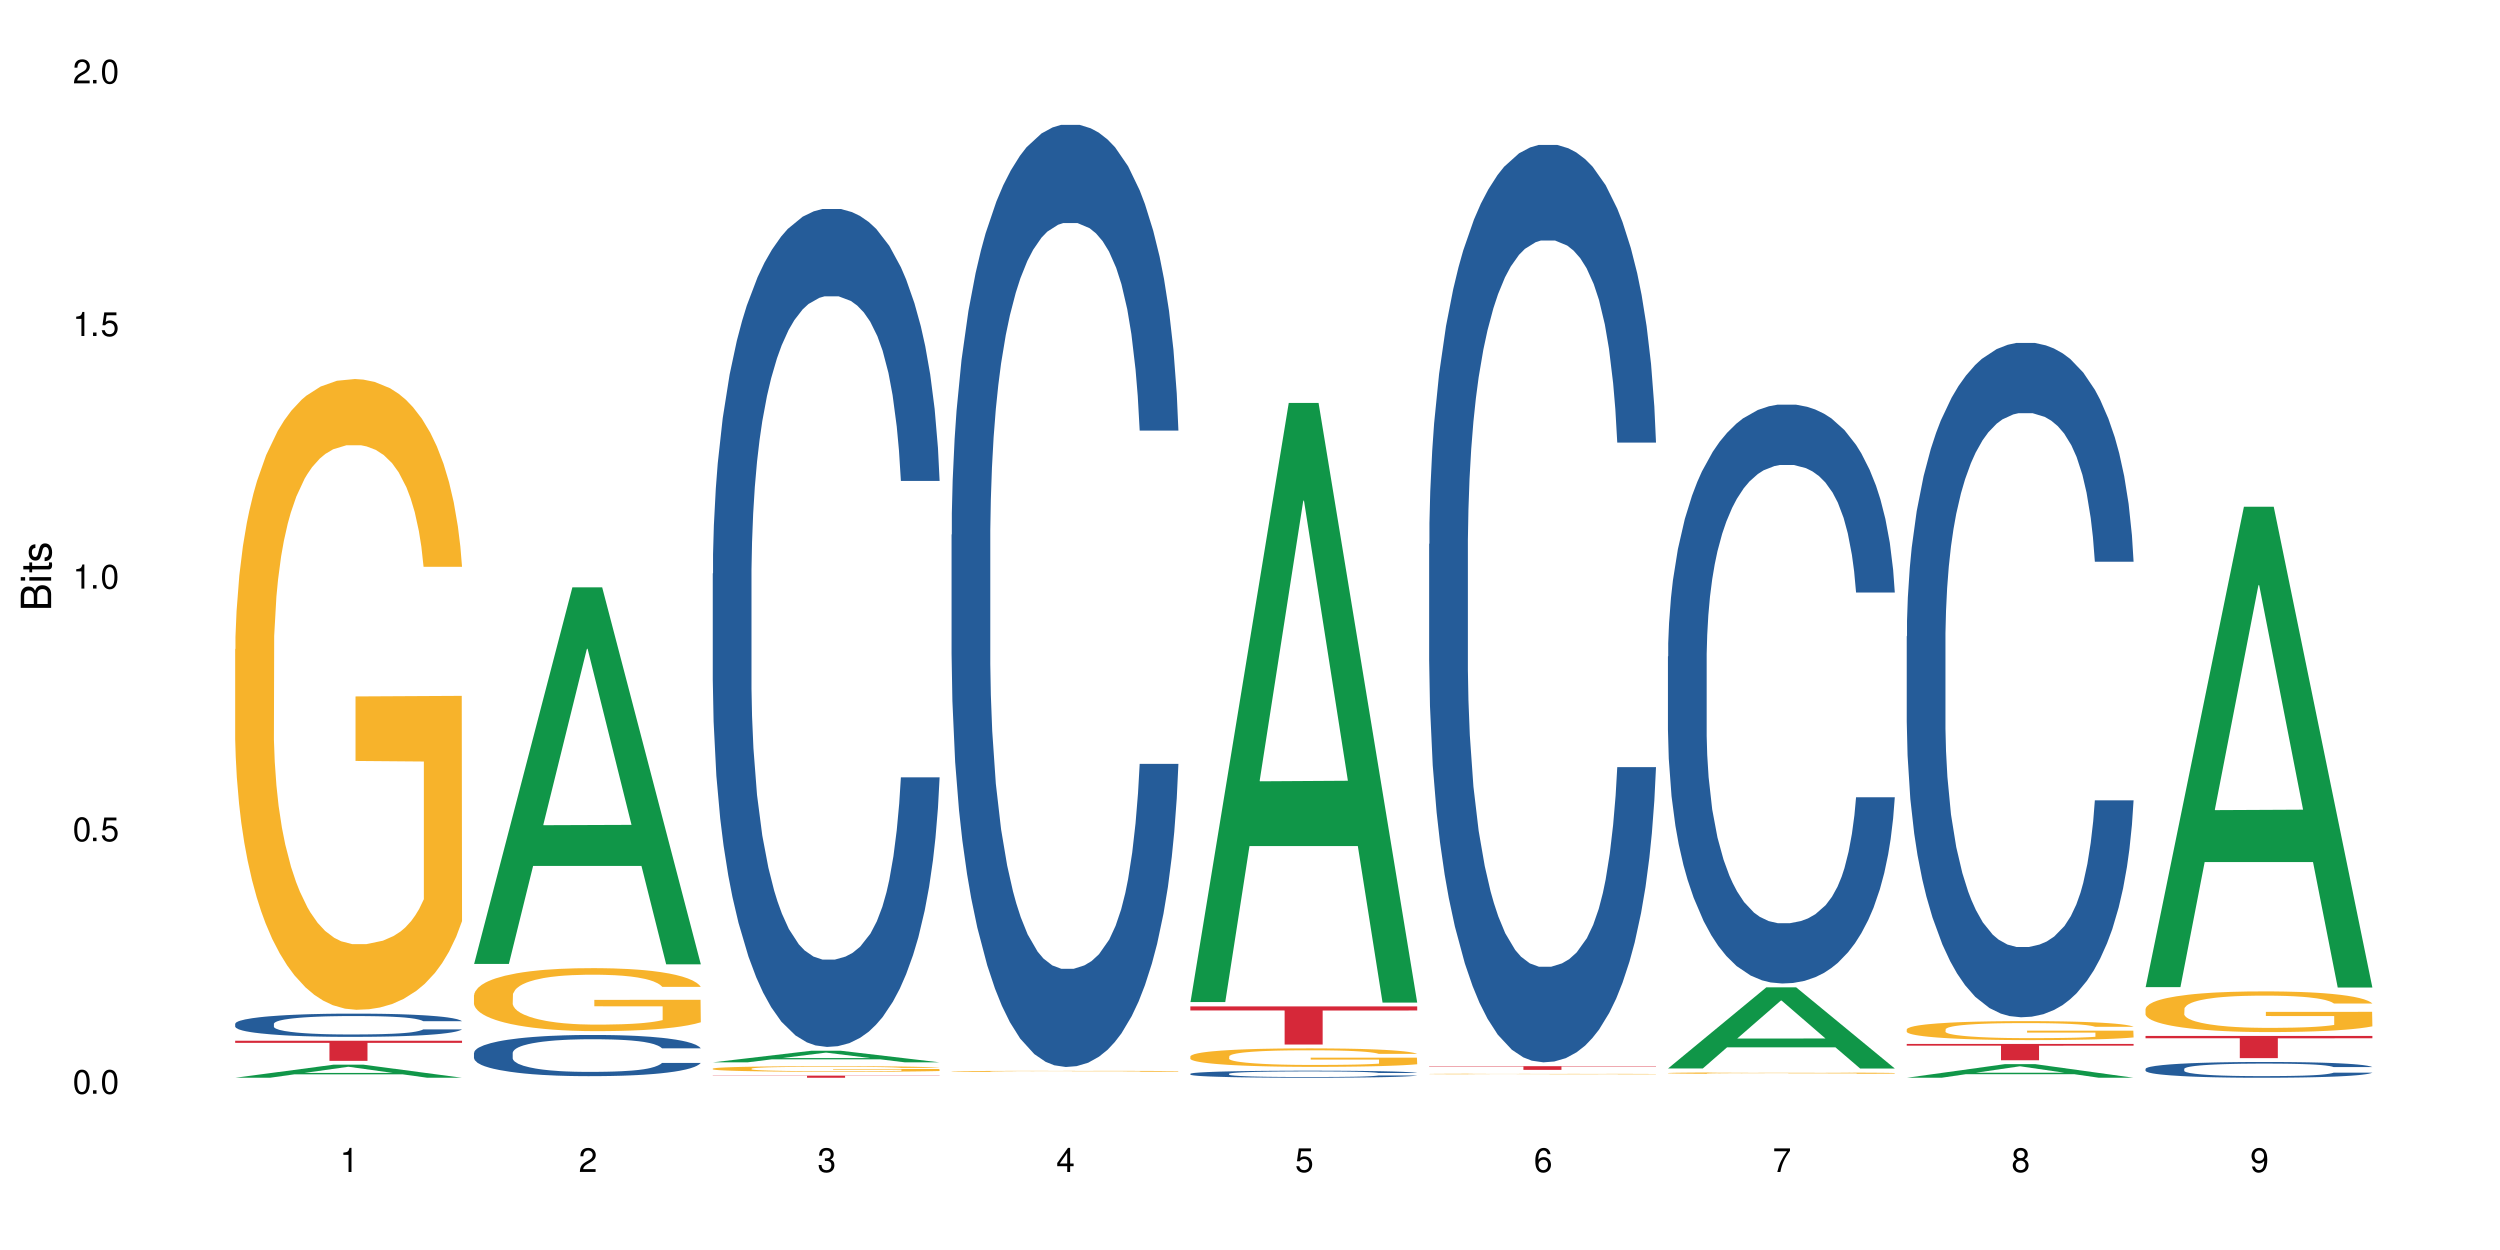<?xml version="1.0" encoding="UTF-8"?>
<svg xmlns="http://www.w3.org/2000/svg" xmlns:xlink="http://www.w3.org/1999/xlink" width="720" height="360" viewBox="0 0 720 360">
<defs>
<g>
<g id="glyph-0-0">
</g>
<g id="glyph-0-1">
<path d="M 2.641 -6.938 C 2 -6.938 1.422 -6.656 1.078 -6.172 C 0.641 -5.562 0.406 -4.641 0.406 -3.359 C 0.406 -1.016 1.188 0.219 2.641 0.219 C 4.078 0.219 4.859 -1.016 4.859 -3.297 C 4.859 -4.641 4.656 -5.547 4.203 -6.172 C 3.844 -6.656 3.281 -6.938 2.641 -6.938 Z M 2.641 -6.188 C 3.547 -6.188 4 -5.25 4 -3.375 C 4 -1.406 3.562 -0.484 2.625 -0.484 C 1.734 -0.484 1.281 -1.438 1.281 -3.344 C 1.281 -5.25 1.734 -6.188 2.641 -6.188 Z M 2.641 -6.188 "/>
</g>
<g id="glyph-0-2">
<path d="M 1.828 -1 L 0.828 -1 L 0.828 0 L 1.828 0 Z M 1.828 -1 "/>
</g>
<g id="glyph-0-3">
<path d="M 4.562 -6.797 L 1.062 -6.797 L 0.547 -3.094 L 1.328 -3.094 C 1.719 -3.562 2.047 -3.734 2.578 -3.734 C 3.484 -3.734 4.062 -3.109 4.062 -2.094 C 4.062 -1.125 3.484 -0.531 2.578 -0.531 C 1.828 -0.531 1.375 -0.906 1.188 -1.672 L 0.328 -1.672 C 0.453 -1.109 0.547 -0.844 0.75 -0.594 C 1.125 -0.078 1.828 0.219 2.594 0.219 C 3.969 0.219 4.922 -0.781 4.922 -2.219 C 4.922 -3.562 4.031 -4.484 2.719 -4.484 C 2.25 -4.484 1.859 -4.359 1.469 -4.062 L 1.734 -5.969 L 4.562 -5.969 Z M 4.562 -6.797 "/>
</g>
<g id="glyph-0-4">
<path d="M 2.484 -4.938 L 2.484 0 L 3.328 0 L 3.328 -6.938 L 2.766 -6.938 C 2.469 -5.875 2.281 -5.734 0.984 -5.562 L 0.984 -4.938 Z M 2.484 -4.938 "/>
</g>
<g id="glyph-0-5">
<path d="M 4.859 -0.828 L 1.281 -0.828 C 1.359 -1.406 1.672 -1.781 2.5 -2.281 L 3.469 -2.828 C 4.406 -3.344 4.906 -4.062 4.906 -4.906 C 4.906 -5.484 4.672 -6.031 4.266 -6.406 C 3.859 -6.766 3.375 -6.938 2.719 -6.938 C 1.859 -6.938 1.219 -6.625 0.844 -6.031 C 0.609 -5.672 0.5 -5.234 0.484 -4.531 L 1.328 -4.531 C 1.359 -5.016 1.406 -5.281 1.531 -5.516 C 1.75 -5.938 2.188 -6.203 2.703 -6.203 C 3.469 -6.203 4.031 -5.641 4.031 -4.891 C 4.031 -4.344 3.719 -3.859 3.125 -3.516 L 2.234 -3 C 0.812 -2.172 0.406 -1.531 0.328 -0.016 L 4.859 -0.016 Z M 4.859 -0.828 "/>
</g>
<g id="glyph-0-6">
<path d="M 2.125 -3.188 L 2.578 -3.188 C 3.5 -3.188 3.984 -2.766 3.984 -1.922 C 3.984 -1.062 3.469 -0.531 2.594 -0.531 C 1.656 -0.531 1.203 -1 1.156 -2.016 L 0.312 -2.016 C 0.344 -1.453 0.438 -1.094 0.609 -0.781 C 0.953 -0.109 1.625 0.219 2.547 0.219 C 3.953 0.219 4.859 -0.625 4.859 -1.938 C 4.859 -2.828 4.516 -3.297 3.703 -3.594 C 4.344 -3.844 4.656 -4.328 4.656 -5.031 C 4.656 -6.219 3.875 -6.938 2.578 -6.938 C 1.203 -6.938 0.484 -6.172 0.453 -4.703 L 1.297 -4.703 C 1.312 -5.125 1.344 -5.359 1.453 -5.578 C 1.641 -5.969 2.062 -6.203 2.594 -6.203 C 3.344 -6.203 3.797 -5.75 3.797 -5 C 3.797 -4.516 3.609 -4.219 3.25 -4.047 C 3.016 -3.953 2.703 -3.922 2.125 -3.906 Z M 2.125 -3.188 "/>
</g>
<g id="glyph-0-7">
<path d="M 3.141 -1.672 L 3.141 0 L 3.984 0 L 3.984 -1.672 L 4.984 -1.672 L 4.984 -2.438 L 3.984 -2.438 L 3.984 -6.938 L 3.359 -6.938 L 0.266 -2.578 L 0.266 -1.672 Z M 3.141 -2.438 L 1 -2.438 L 3.141 -5.5 Z M 3.141 -2.438 "/>
</g>
<g id="glyph-0-8">
<path d="M 4.781 -5.125 C 4.609 -6.266 3.891 -6.938 2.844 -6.938 C 2.094 -6.938 1.422 -6.578 1.031 -5.953 C 0.594 -5.266 0.406 -4.422 0.406 -3.172 C 0.406 -2 0.578 -1.25 0.984 -0.641 C 1.359 -0.078 1.953 0.219 2.703 0.219 C 3.984 0.219 4.922 -0.75 4.922 -2.094 C 4.922 -3.375 4.062 -4.281 2.844 -4.281 C 2.172 -4.281 1.641 -4.031 1.281 -3.516 C 1.281 -5.234 1.828 -6.188 2.797 -6.188 C 3.391 -6.188 3.797 -5.797 3.938 -5.125 Z M 2.734 -3.531 C 3.547 -3.531 4.062 -2.953 4.062 -2.031 C 4.062 -1.156 3.484 -0.531 2.703 -0.531 C 1.922 -0.531 1.328 -1.188 1.328 -2.078 C 1.328 -2.938 1.906 -3.531 2.734 -3.531 Z M 2.734 -3.531 "/>
</g>
<g id="glyph-0-9">
<path d="M 4.984 -6.797 L 0.438 -6.797 L 0.438 -5.969 L 4.109 -5.969 C 2.5 -3.656 1.828 -2.234 1.328 0 L 2.219 0 C 2.594 -2.172 3.453 -4.047 4.984 -6.094 Z M 4.984 -6.797 "/>
</g>
<g id="glyph-0-10">
<path d="M 3.75 -3.656 C 4.469 -4.094 4.688 -4.438 4.688 -5.078 C 4.688 -6.172 3.844 -6.938 2.641 -6.938 C 1.438 -6.938 0.594 -6.172 0.594 -5.094 C 0.594 -4.438 0.812 -4.094 1.516 -3.656 C 0.734 -3.266 0.359 -2.703 0.359 -1.922 C 0.359 -0.656 1.281 0.219 2.641 0.219 C 3.984 0.219 4.922 -0.656 4.922 -1.922 C 4.922 -2.703 4.531 -3.266 3.75 -3.656 Z M 2.641 -6.188 C 3.359 -6.188 3.812 -5.75 3.812 -5.062 C 3.812 -4.406 3.344 -3.984 2.641 -3.984 C 1.922 -3.984 1.453 -4.406 1.453 -5.078 C 1.453 -5.75 1.922 -6.188 2.641 -6.188 Z M 2.641 -3.266 C 3.484 -3.266 4.062 -2.719 4.062 -1.906 C 4.062 -1.078 3.484 -0.531 2.625 -0.531 C 1.797 -0.531 1.219 -1.094 1.219 -1.906 C 1.219 -2.719 1.781 -3.266 2.641 -3.266 Z M 2.641 -3.266 "/>
</g>
<g id="glyph-0-11">
<path d="M 0.516 -1.578 C 0.672 -0.453 1.406 0.219 2.438 0.219 C 3.188 0.219 3.859 -0.141 4.266 -0.766 C 4.688 -1.453 4.891 -2.297 4.891 -3.547 C 4.891 -4.719 4.703 -5.453 4.312 -6.078 C 3.938 -6.641 3.344 -6.938 2.594 -6.938 C 1.297 -6.938 0.359 -5.969 0.359 -4.625 C 0.359 -3.344 1.234 -2.453 2.453 -2.453 C 3.094 -2.453 3.578 -2.672 4.016 -3.203 C 4 -1.484 3.469 -0.531 2.5 -0.531 C 1.906 -0.531 1.484 -0.906 1.359 -1.578 Z M 2.578 -6.203 C 3.375 -6.203 3.969 -5.531 3.969 -4.641 C 3.969 -3.797 3.391 -3.188 2.547 -3.188 C 1.734 -3.188 1.234 -3.766 1.234 -4.688 C 1.234 -5.562 1.797 -6.203 2.578 -6.203 Z M 2.578 -6.203 "/>
</g>
<g id="glyph-1-0">
</g>
<g id="glyph-1-1">
<path d="M 0 -0.953 L 0 -4.891 C 0 -5.719 -0.234 -6.344 -0.734 -6.797 C -1.188 -7.234 -1.812 -7.469 -2.5 -7.469 C -3.547 -7.469 -4.188 -7 -4.625 -5.875 C -4.984 -6.688 -5.625 -7.094 -6.531 -7.094 C -7.172 -7.094 -7.734 -6.859 -8.141 -6.391 C -8.562 -5.922 -8.75 -5.344 -8.75 -4.5 L -8.75 -0.953 Z M -4.984 -2.062 L -7.766 -2.062 L -7.766 -4.219 C -7.766 -4.844 -7.688 -5.203 -7.453 -5.5 C -7.219 -5.812 -6.859 -5.969 -6.375 -5.969 C -5.891 -5.969 -5.531 -5.812 -5.297 -5.5 C -5.062 -5.203 -4.984 -4.844 -4.984 -4.219 Z M -0.984 -2.062 L -4 -2.062 L -4 -4.781 C -4 -5.766 -3.438 -6.359 -2.484 -6.359 C -1.547 -6.359 -0.984 -5.766 -0.984 -4.781 Z M -0.984 -2.062 "/>
</g>
<g id="glyph-1-2">
<path d="M -6.281 -1.797 L -6.281 -0.797 L 0 -0.797 L 0 -1.797 Z M -8.75 -1.797 L -8.75 -0.797 L -7.484 -0.797 L -7.484 -1.797 Z M -8.75 -1.797 "/>
</g>
<g id="glyph-1-3">
<path d="M -6.281 -3.047 L -6.281 -2.016 L -8.016 -2.016 L -8.016 -1.016 L -6.281 -1.016 L -6.281 -0.172 L -5.469 -0.172 L -5.469 -1.016 L -0.719 -1.016 C -0.078 -1.016 0.281 -1.453 0.281 -2.234 C 0.281 -2.5 0.25 -2.719 0.188 -3.047 L -0.641 -3.047 C -0.609 -2.906 -0.594 -2.766 -0.594 -2.562 C -0.594 -2.141 -0.719 -2.016 -1.156 -2.016 L -5.469 -2.016 L -5.469 -3.047 Z M -6.281 -3.047 "/>
</g>
<g id="glyph-1-4">
<path d="M -4.531 -5.25 C -5.766 -5.25 -6.469 -4.422 -6.469 -2.969 C -6.469 -1.516 -5.719 -0.562 -4.547 -0.562 C -3.562 -0.562 -3.094 -1.062 -2.734 -2.562 L -2.516 -3.484 C -2.344 -4.188 -2.094 -4.469 -1.641 -4.469 C -1.047 -4.469 -0.641 -3.875 -0.641 -3 C -0.641 -2.453 -0.797 -2 -1.062 -1.75 C -1.25 -1.594 -1.422 -1.531 -1.875 -1.469 L -1.875 -0.406 C -0.422 -0.453 0.281 -1.266 0.281 -2.922 C 0.281 -4.5 -0.5 -5.516 -1.719 -5.516 C -2.656 -5.516 -3.172 -4.984 -3.469 -3.734 L -3.703 -2.766 C -3.891 -1.953 -4.156 -1.609 -4.594 -1.609 C -5.188 -1.609 -5.547 -2.125 -5.547 -2.938 C -5.547 -3.75 -5.203 -4.172 -4.531 -4.203 Z M -4.531 -5.25 "/>
</g>
</g>
</defs>
<rect x="-72" y="-36" width="864" height="432" fill="rgb(100%, 100%, 100%)" fill-opacity="1"/>
<path fill-rule="nonzero" fill="rgb(6.275%, 58.824%, 28.235%)" fill-opacity="1" d="M 67.73 310.391 L 67.801 310.387 L 96.07 306.625 L 104.656 306.625 L 133.066 310.395 L 123.082 310.395 L 115.965 309.41 L 84.762 309.41 L 77.781 310.391 L 67.73 310.391 L 87.766 309.004 L 113.102 309 L 100.469 307.242 L 100.328 307.238 L 100.188 307.246 L 87.695 309 L 87.766 309.004 Z M 67.73 310.391 "/>
<path fill-rule="nonzero" fill="rgb(14.51%, 36.078%, 60%)" fill-opacity="1" d="M 67.73 294.84 L 67.812 294.836 L 67.812 294.688 L 68.051 294.453 L 68.605 294.16 L 69.164 293.961 L 70.598 293.598 L 72.59 293.25 L 74.664 292.98 L 76.176 292.82 L 77.531 292.699 L 80.637 292.473 L 82.629 292.355 L 84.781 292.254 L 87.41 292.148 L 89.324 292.086 L 93.625 291.988 L 96.812 291.945 L 99.281 291.93 L 104.621 291.93 L 107.809 291.953 L 110.117 291.984 L 112.668 292.031 L 114.82 292.086 L 118.562 292.223 L 121.91 292.395 L 123.426 292.492 L 125.816 292.68 L 127.648 292.863 L 128.922 293.023 L 130.355 293.25 L 131.629 293.523 L 132.586 293.836 L 133.066 294.102 L 121.91 294.102 L 121.352 293.855 L 120.715 293.664 L 119.52 293.414 L 118.324 293.238 L 116.652 293.059 L 115.137 292.945 L 113.066 292.828 L 111.234 292.754 L 109.32 292.699 L 107.488 292.664 L 103.984 292.625 L 99.922 292.625 L 98.406 292.637 L 95.297 292.688 L 93.625 292.73 L 91.234 292.816 L 89.562 292.895 L 87.57 293.016 L 86.215 293.121 L 84.543 293.281 L 83.348 293.422 L 81.992 293.621 L 81.195 293.777 L 80.48 293.945 L 79.84 294.148 L 79.363 294.363 L 79.043 294.59 L 78.887 294.809 L 78.887 295.758 L 79.043 295.977 L 79.441 296.234 L 80.48 296.609 L 81.992 296.934 L 83.746 297.188 L 85.418 297.371 L 86.375 297.457 L 87.648 297.555 L 89.641 297.68 L 92.512 297.801 L 94.184 297.852 L 96.734 297.898 L 99.363 297.922 L 102.867 297.922 L 105.977 297.898 L 108.047 297.867 L 110.199 297.82 L 113.145 297.715 L 114.98 297.617 L 116.57 297.5 L 117.766 297.387 L 118.562 297.289 L 119.758 297.098 L 120.715 296.891 L 121.434 296.676 L 121.91 296.469 L 133.066 296.469 L 132.586 296.711 L 131.871 296.949 L 131.152 297.129 L 130.039 297.344 L 128.762 297.531 L 126.93 297.746 L 125.418 297.887 L 123.426 298.039 L 121.59 298.156 L 119.602 298.262 L 116.652 298.383 L 114.738 298.445 L 112.668 298.5 L 110.199 298.547 L 107.09 298.59 L 103.746 298.613 L 100.637 298.621 L 97.289 298.609 L 94.82 298.586 L 91.555 298.527 L 87.492 298.418 L 84.543 298.305 L 82.23 298.188 L 80.238 298.062 L 78.008 297.898 L 75.141 297.629 L 73.387 297.422 L 72.191 297.25 L 70.84 297.012 L 69.883 296.797 L 68.766 296.457 L 67.969 296.02 L 67.73 295.684 Z M 67.73 294.84 "/>
<path fill-rule="nonzero" fill="rgb(96.863%, 70.196%, 16.863%)" fill-opacity="1" d="M 67.73 186.969 L 67.812 186.801 L 67.812 183.484 L 68.129 176.02 L 68.926 165.73 L 69.961 157.27 L 71.078 150.633 L 71.793 147.152 L 72.988 142.172 L 74.023 138.523 L 76.656 131.059 L 80 124.09 L 81.832 121.102 L 83.906 118.281 L 86.852 115.129 L 88.207 113.969 L 92.352 111.316 L 97.051 109.656 L 102.23 109.156 L 104.621 109.324 L 107.887 109.988 L 112.348 111.812 L 114.898 113.473 L 116.891 115.129 L 118.961 117.289 L 121.512 120.605 L 123.902 124.586 L 125.816 128.57 L 127.727 133.547 L 129.32 138.855 L 130.676 144.66 L 131.871 151.629 L 132.586 157.438 L 133.066 163.242 L 121.988 163.242 L 121.352 157.438 L 120.637 152.957 L 119.441 147.48 L 118.246 143.5 L 117.051 140.348 L 114.82 136.035 L 112.906 133.379 L 110.516 131.059 L 108.207 129.562 L 105.578 128.57 L 103.984 128.238 L 99.762 128.238 L 95.938 129.398 L 93.707 130.727 L 92.113 132.055 L 89.879 134.543 L 88.527 136.531 L 87.73 137.859 L 85.34 143.004 L 83.746 147.648 L 82.871 150.801 L 81.754 155.777 L 80.957 160.258 L 80.082 166.895 L 79.602 171.871 L 78.965 183.152 L 78.887 213.016 L 79.125 219.32 L 79.602 226.121 L 80.238 232.094 L 81.195 238.398 L 82.152 243.211 L 83.824 249.68 L 85.258 253.996 L 86.375 256.816 L 88.527 261.293 L 89.402 262.789 L 91.473 265.773 L 93.625 268.098 L 96.254 270.086 L 98.246 271.082 L 101.434 271.914 L 105.496 271.914 L 110.277 270.918 L 113.305 269.59 L 115.379 268.262 L 116.73 267.102 L 118.406 265.277 L 119.602 263.617 L 120.715 261.793 L 122.07 258.973 L 122.07 219.32 L 102.391 219.152 L 102.391 200.574 L 132.984 200.406 L 133.066 265.277 L 131.391 269.758 L 129.32 274.07 L 127.328 277.387 L 125.258 280.207 L 122.309 283.359 L 119.918 285.352 L 116.254 287.676 L 112.906 289.168 L 109.402 290.164 L 106.293 290.66 L 102.629 290.824 L 99.363 290.496 L 95.855 289.5 L 93.066 288.172 L 90.52 286.512 L 87.969 284.355 L 84.781 280.871 L 82.711 278.051 L 80.559 274.566 L 78.406 270.418 L 76.496 265.941 L 75.219 262.457 L 73.945 258.473 L 72.59 253.496 L 71.316 247.855 L 70.359 242.715 L 69.484 236.906 L 68.848 231.43 L 68.211 223.965 L 67.891 217.992 L 67.73 212.852 Z M 67.73 186.969 "/>
<path fill-rule="nonzero" fill="rgb(83.922%, 15.686%, 22.353%)" fill-opacity="1" d="M 67.73 299.723 L 133.066 299.723 L 133.066 300.344 L 105.836 300.348 L 105.836 305.523 L 94.879 305.523 L 94.879 300.355 L 94.723 300.344 L 67.73 300.344 Z M 67.73 299.723 "/>
<path fill-rule="nonzero" fill="rgb(6.275%, 58.824%, 28.235%)" fill-opacity="1" d="M 136.504 277.621 L 136.574 277.52 L 164.844 169.16 L 173.43 169.16 L 201.836 277.723 L 191.855 277.723 L 184.738 249.383 L 153.535 249.383 L 146.555 277.621 L 136.504 277.621 L 156.535 237.66 L 181.875 237.559 L 169.242 186.898 L 169.102 186.797 L 168.961 187.102 L 156.469 237.559 L 156.535 237.66 Z M 136.504 277.621 "/>
<path fill-rule="nonzero" fill="rgb(14.51%, 36.078%, 60%)" fill-opacity="1" d="M 136.504 303.234 L 136.582 303.227 L 136.582 302.965 L 136.824 302.551 L 137.379 302.031 L 137.938 301.676 L 139.371 301.035 L 141.363 300.418 L 143.434 299.938 L 144.949 299.656 L 146.305 299.441 L 149.41 299.039 L 151.402 298.832 L 153.555 298.648 L 156.184 298.465 L 158.098 298.355 L 162.398 298.184 L 165.586 298.105 L 168.055 298.074 L 173.395 298.074 L 176.582 298.117 L 178.891 298.172 L 181.441 298.258 L 183.594 298.355 L 187.336 298.594 L 190.684 298.898 L 192.195 299.07 L 194.586 299.406 L 196.418 299.734 L 197.695 300.016 L 199.129 300.418 L 200.402 300.902 L 201.359 301.457 L 201.836 301.922 L 190.684 301.922 L 190.125 301.488 L 189.488 301.152 L 188.293 300.707 L 187.098 300.395 L 185.426 300.078 L 183.91 299.875 L 181.84 299.668 L 180.008 299.539 L 178.094 299.441 L 176.262 299.375 L 172.758 299.309 L 168.691 299.309 L 167.18 299.332 L 164.07 299.418 L 162.398 299.496 L 160.008 299.645 L 158.336 299.789 L 156.344 300.004 L 154.988 300.188 L 153.316 300.469 L 152.121 300.719 L 150.766 301.078 L 149.969 301.348 L 149.25 301.652 L 148.613 302.012 L 148.137 302.391 L 147.816 302.789 L 147.66 303.18 L 147.66 304.863 L 147.816 305.254 L 148.215 305.707 L 149.25 306.371 L 150.766 306.945 L 152.52 307.398 L 154.191 307.727 L 155.148 307.875 L 156.422 308.051 L 158.414 308.266 L 161.281 308.484 L 162.957 308.57 L 165.504 308.656 L 168.137 308.699 L 171.641 308.699 L 174.746 308.656 L 176.82 308.602 L 178.973 308.516 L 181.918 308.332 L 183.75 308.16 L 185.344 307.953 L 186.539 307.746 L 187.336 307.574 L 188.531 307.238 L 189.488 306.867 L 190.203 306.488 L 190.684 306.121 L 201.836 306.121 L 201.359 306.555 L 200.645 306.977 L 199.926 307.293 L 198.809 307.672 L 197.535 308.008 L 195.703 308.387 L 194.188 308.637 L 192.195 308.906 L 190.363 309.113 L 188.371 309.297 L 185.426 309.516 L 183.512 309.621 L 181.441 309.719 L 178.973 309.809 L 175.863 309.883 L 172.516 309.926 L 169.41 309.938 L 166.062 309.914 L 163.594 309.871 L 160.328 309.773 L 156.262 309.578 L 153.316 309.375 L 151.004 309.168 L 149.012 308.949 L 146.781 308.656 L 143.914 308.18 L 142.16 307.812 L 140.965 307.508 L 139.609 307.086 L 138.656 306.707 L 137.539 306.098 L 136.742 305.328 L 136.504 304.73 Z M 136.504 303.234 "/>
<path fill-rule="nonzero" fill="rgb(96.863%, 70.196%, 16.863%)" fill-opacity="1" d="M 136.504 286.598 L 136.582 286.582 L 136.582 286.25 L 136.902 285.504 L 137.699 284.477 L 138.734 283.633 L 139.852 282.969 L 140.566 282.621 L 141.762 282.125 L 142.797 281.758 L 145.426 281.012 L 148.773 280.316 L 150.605 280.02 L 152.68 279.738 L 155.625 279.422 L 156.98 279.305 L 161.125 279.039 L 165.824 278.875 L 171.004 278.824 L 173.395 278.844 L 176.66 278.906 L 181.121 279.09 L 183.672 279.258 L 185.664 279.422 L 187.734 279.637 L 190.285 279.969 L 192.676 280.367 L 194.586 280.766 L 196.5 281.262 L 198.094 281.793 L 199.449 282.371 L 200.645 283.066 L 201.359 283.648 L 201.836 284.227 L 190.762 284.227 L 190.125 283.648 L 189.41 283.199 L 188.215 282.652 L 187.02 282.254 L 185.824 281.941 L 183.594 281.512 L 181.68 281.246 L 179.289 281.012 L 176.98 280.863 L 174.348 280.766 L 172.758 280.73 L 168.535 280.73 L 164.707 280.848 L 162.477 280.98 L 160.883 281.113 L 158.652 281.359 L 157.301 281.559 L 156.504 281.691 L 154.113 282.207 L 152.52 282.672 L 151.641 282.984 L 150.527 283.48 L 149.73 283.93 L 148.852 284.594 L 148.375 285.09 L 147.738 286.215 L 147.66 289.199 L 147.898 289.828 L 148.375 290.508 L 149.012 291.105 L 149.969 291.734 L 150.926 292.215 L 152.598 292.863 L 154.031 293.293 L 155.148 293.574 L 157.301 294.023 L 158.176 294.172 L 160.246 294.469 L 162.398 294.703 L 165.027 294.898 L 167.02 295 L 170.207 295.082 L 174.27 295.082 L 179.051 294.984 L 182.078 294.852 L 184.148 294.719 L 185.504 294.602 L 187.176 294.418 L 188.371 294.254 L 189.488 294.07 L 190.844 293.789 L 190.844 289.828 L 171.164 289.812 L 171.164 287.957 L 201.758 287.941 L 201.836 294.418 L 200.164 294.867 L 198.094 295.297 L 196.102 295.629 L 194.031 295.91 L 191.082 296.227 L 188.691 296.426 L 185.027 296.656 L 181.68 296.805 L 178.176 296.906 L 175.066 296.953 L 171.402 296.973 L 168.137 296.938 L 164.629 296.84 L 161.84 296.707 L 159.289 296.539 L 156.742 296.324 L 153.555 295.977 L 151.484 295.695 L 149.332 295.348 L 147.18 294.934 L 145.27 294.484 L 143.992 294.137 L 142.719 293.738 L 141.363 293.242 L 140.09 292.68 L 139.133 292.164 L 138.258 291.586 L 137.617 291.039 L 136.98 290.293 L 136.664 289.695 L 136.504 289.184 Z M 136.504 286.598 "/>
<path fill-rule="nonzero" fill="rgb(6.275%, 58.824%, 28.235%)" fill-opacity="1" d="M 205.277 305.953 L 205.348 305.949 L 233.617 302.621 L 242.203 302.621 L 270.609 305.957 L 260.629 305.957 L 253.508 305.086 L 222.309 305.086 L 215.328 305.953 L 205.277 305.953 L 225.309 304.727 L 250.648 304.723 L 238.012 303.168 L 237.875 303.164 L 237.734 303.172 L 225.238 304.723 L 225.309 304.727 Z M 205.277 305.953 "/>
<path fill-rule="nonzero" fill="rgb(14.51%, 36.078%, 60%)" fill-opacity="1" d="M 205.277 165.195 L 205.355 164.977 L 205.355 159.684 L 205.594 151.301 L 206.152 140.711 L 206.711 133.434 L 208.145 120.418 L 210.137 107.844 L 212.207 98.137 L 213.723 92.402 L 215.078 87.992 L 218.184 79.828 L 220.176 75.637 L 222.328 71.887 L 224.957 68.137 L 226.867 65.934 L 231.172 62.402 L 234.359 60.859 L 236.828 60.195 L 242.168 60.195 L 245.352 61.078 L 247.664 62.184 L 250.215 63.945 L 252.363 65.934 L 256.109 70.785 L 259.457 76.961 L 260.969 80.492 L 263.359 87.328 L 265.191 93.945 L 266.469 99.684 L 267.902 107.844 L 269.176 117.77 L 270.133 129.02 L 270.609 138.504 L 259.457 138.504 L 258.898 129.684 L 258.262 122.844 L 257.066 113.801 L 255.871 107.402 L 254.195 101.004 L 252.684 96.816 L 250.613 92.625 L 248.777 89.977 L 246.867 87.992 L 245.035 86.668 L 241.527 85.344 L 237.465 85.344 L 235.953 85.785 L 232.844 87.551 L 231.172 89.094 L 228.781 92.184 L 227.109 95.051 L 225.117 99.461 L 223.762 103.211 L 222.09 108.945 L 220.895 114.02 L 219.539 121.301 L 218.742 126.812 L 218.023 132.992 L 217.387 140.27 L 216.91 147.992 L 216.59 156.152 L 216.43 164.094 L 216.43 198.285 L 216.59 206.227 L 216.988 215.492 L 218.023 228.945 L 219.539 240.637 L 221.293 249.902 L 222.965 256.52 L 223.922 259.609 L 225.195 263.137 L 227.188 267.551 L 230.055 271.961 L 231.73 273.727 L 234.277 275.492 L 236.906 276.371 L 240.414 276.371 L 243.52 275.492 L 245.594 274.387 L 247.742 272.621 L 250.691 268.871 L 252.523 265.344 L 254.117 261.152 L 255.312 256.961 L 256.109 253.434 L 257.305 246.594 L 258.262 239.094 L 258.977 231.375 L 259.457 223.875 L 270.609 223.875 L 270.133 232.695 L 269.414 241.301 L 268.699 247.695 L 267.582 255.418 L 266.309 262.254 L 264.477 269.977 L 262.961 275.051 L 260.969 280.562 L 259.137 284.754 L 257.145 288.504 L 254.195 292.918 L 252.285 295.121 L 250.215 297.109 L 247.742 298.871 L 244.637 300.418 L 241.289 301.301 L 238.184 301.52 L 234.836 301.078 L 232.367 300.195 L 229.098 298.211 L 225.035 294.242 L 222.09 290.051 L 219.777 285.859 L 217.785 281.445 L 215.555 275.492 L 212.688 265.785 L 210.934 258.285 L 209.738 252.109 L 208.383 243.504 L 207.426 235.785 L 206.312 223.434 L 205.516 207.77 L 205.277 195.637 Z M 205.277 165.195 "/>
<path fill-rule="nonzero" fill="rgb(96.863%, 70.196%, 16.863%)" fill-opacity="1" d="M 205.277 307.754 L 205.355 307.75 L 205.355 307.723 L 205.676 307.656 L 206.473 307.562 L 207.508 307.488 L 208.621 307.43 L 209.34 307.398 L 210.535 307.355 L 211.57 307.32 L 214.199 307.254 L 217.547 307.191 L 219.379 307.164 L 221.449 307.141 L 224.398 307.113 L 225.754 307.102 L 229.895 307.078 L 234.598 307.062 L 239.777 307.059 L 242.168 307.062 L 245.434 307.066 L 249.895 307.082 L 252.445 307.098 L 254.438 307.113 L 256.508 307.133 L 259.059 307.16 L 261.449 307.195 L 263.359 307.23 L 265.273 307.277 L 266.867 307.324 L 268.219 307.375 L 269.414 307.438 L 270.133 307.488 L 270.609 307.543 L 259.535 307.543 L 258.898 307.488 L 258.18 307.449 L 256.984 307.402 L 255.789 307.367 L 254.594 307.336 L 252.363 307.301 L 250.453 307.273 L 248.062 307.254 L 245.75 307.242 L 243.121 307.23 L 237.305 307.23 L 233.48 307.238 L 231.25 307.25 L 229.656 307.262 L 227.426 307.285 L 226.07 307.305 L 225.273 307.316 L 222.883 307.359 L 221.293 307.402 L 220.414 307.43 L 219.301 307.477 L 218.504 307.516 L 217.625 307.574 L 217.148 307.617 L 216.512 307.719 L 216.43 307.984 L 216.672 308.043 L 217.148 308.102 L 217.785 308.156 L 218.742 308.211 L 219.699 308.254 L 221.371 308.312 L 222.805 308.352 L 223.922 308.375 L 226.07 308.418 L 226.949 308.43 L 229.02 308.457 L 231.172 308.477 L 233.801 308.496 L 235.793 308.504 L 238.98 308.512 L 243.043 308.512 L 247.824 308.504 L 250.852 308.492 L 252.922 308.48 L 254.277 308.469 L 255.949 308.453 L 257.145 308.438 L 258.262 308.422 L 259.613 308.395 L 259.613 308.043 L 239.934 308.039 L 239.934 307.875 L 270.531 307.875 L 270.609 308.453 L 268.938 308.492 L 266.867 308.531 L 264.875 308.559 L 262.801 308.586 L 259.855 308.613 L 257.465 308.633 L 253.801 308.652 L 250.453 308.664 L 246.945 308.676 L 243.84 308.68 L 240.176 308.68 L 236.906 308.676 L 233.402 308.668 L 230.613 308.656 L 228.062 308.641 L 225.516 308.621 L 222.328 308.59 L 220.254 308.566 L 218.105 308.535 L 215.953 308.496 L 214.039 308.457 L 212.766 308.426 L 211.492 308.391 L 210.137 308.348 L 208.863 308.297 L 207.906 308.25 L 207.027 308.199 L 206.391 308.148 L 205.754 308.082 L 205.438 308.031 L 205.277 307.984 Z M 205.277 307.754 "/>
<path fill-rule="nonzero" fill="rgb(83.922%, 15.686%, 22.353%)" fill-opacity="1" d="M 205.277 309.781 L 270.609 309.781 L 270.609 309.848 L 243.383 309.848 L 243.383 310.395 L 232.426 310.395 L 232.426 309.848 L 205.277 309.848 Z M 205.277 309.781 "/>
<path fill-rule="nonzero" fill="rgb(14.51%, 36.078%, 60%)" fill-opacity="1" d="M 274.051 154.02 L 274.129 153.77 L 274.129 147.816 L 274.367 138.395 L 274.926 126.488 L 275.484 118.305 L 276.918 103.668 L 278.91 89.531 L 280.98 78.617 L 282.496 72.172 L 283.848 67.211 L 286.957 58.031 L 288.949 53.32 L 291.102 49.105 L 293.73 44.887 L 295.641 42.406 L 299.945 38.438 L 303.129 36.703 L 305.602 35.957 L 310.938 35.957 L 314.125 36.949 L 316.438 38.191 L 318.984 40.176 L 321.137 42.406 L 324.883 47.863 L 328.23 54.809 L 329.742 58.777 L 332.133 66.465 L 333.965 73.906 L 335.238 80.355 L 336.676 89.531 L 337.949 100.691 L 338.906 113.344 L 339.383 124.008 L 328.23 124.008 L 327.672 114.086 L 327.035 106.398 L 325.84 96.23 L 324.645 89.035 L 322.969 81.844 L 321.457 77.129 L 319.383 72.418 L 317.551 69.441 L 315.641 67.211 L 313.809 65.723 L 310.301 64.234 L 306.238 64.234 L 304.723 64.73 L 301.617 66.715 L 299.945 68.449 L 297.555 71.922 L 295.879 75.145 L 293.887 80.105 L 292.535 84.324 L 290.859 90.773 L 289.664 96.477 L 288.312 104.66 L 287.516 110.863 L 286.797 117.809 L 286.16 125.992 L 285.684 134.672 L 285.363 143.848 L 285.203 152.777 L 285.203 191.223 L 285.363 200.152 L 285.762 210.566 L 286.797 225.699 L 288.312 238.844 L 290.062 249.262 L 291.738 256.699 L 292.691 260.172 L 293.969 264.141 L 295.961 269.102 L 298.828 274.062 L 300.5 276.047 L 303.051 278.031 L 305.68 279.023 L 309.188 279.023 L 312.293 278.031 L 314.363 276.793 L 316.516 274.809 L 319.465 270.59 L 321.297 266.621 L 322.891 261.91 L 324.086 257.195 L 324.883 253.23 L 326.078 245.539 L 327.035 237.105 L 327.75 228.426 L 328.23 219.992 L 339.383 219.992 L 338.906 229.914 L 338.188 239.586 L 337.473 246.781 L 336.355 255.461 L 335.082 263.148 L 333.25 271.832 L 331.734 277.535 L 329.742 283.734 L 327.91 288.449 L 325.918 292.664 L 322.969 297.625 L 321.059 300.105 L 318.984 302.336 L 316.516 304.32 L 313.41 306.059 L 310.062 307.051 L 306.957 307.297 L 303.609 306.801 L 301.141 305.809 L 297.871 303.578 L 293.809 299.113 L 290.859 294.402 L 288.551 289.688 L 286.559 284.727 L 284.328 278.031 L 281.457 267.117 L 279.707 258.684 L 278.512 251.742 L 277.156 242.066 L 276.199 233.387 L 275.086 219.496 L 274.289 201.887 L 274.051 188.246 Z M 274.051 154.02 "/>
<path fill-rule="nonzero" fill="rgb(96.863%, 70.196%, 16.863%)" fill-opacity="1" d="M 274.051 308.543 L 274.129 308.543 L 274.129 308.539 L 274.449 308.523 L 275.246 308.504 L 276.281 308.488 L 277.395 308.477 L 278.113 308.469 L 279.309 308.461 L 280.344 308.453 L 282.973 308.441 L 286.32 308.43 L 288.152 308.422 L 290.223 308.418 L 293.172 308.41 L 294.527 308.41 L 298.668 308.406 L 303.371 308.402 L 308.547 308.398 L 310.938 308.402 L 314.207 308.402 L 318.668 308.406 L 321.219 308.41 L 323.207 308.41 L 325.281 308.414 L 327.832 308.422 L 330.219 308.43 L 332.133 308.438 L 334.043 308.445 L 335.637 308.457 L 336.992 308.465 L 338.188 308.48 L 338.906 308.488 L 339.383 308.5 L 328.309 308.5 L 327.672 308.488 L 326.953 308.48 L 323.367 308.457 L 321.137 308.449 L 319.227 308.445 L 316.836 308.441 L 314.523 308.438 L 302.254 308.438 L 300.023 308.441 L 298.43 308.441 L 296.199 308.445 L 294.844 308.449 L 294.047 308.453 L 291.656 308.461 L 290.062 308.473 L 289.188 308.477 L 288.07 308.488 L 287.273 308.496 L 286.398 308.508 L 285.922 308.516 L 285.285 308.535 L 285.203 308.594 L 285.441 308.605 L 285.922 308.617 L 286.559 308.629 L 287.516 308.641 L 288.469 308.648 L 290.145 308.66 L 291.578 308.668 L 292.691 308.672 L 294.844 308.68 L 295.723 308.684 L 297.793 308.688 L 299.945 308.695 L 302.574 308.699 L 316.598 308.699 L 319.625 308.695 L 321.695 308.695 L 323.051 308.691 L 324.723 308.688 L 325.918 308.684 L 327.035 308.684 L 328.387 308.676 L 328.387 308.605 L 308.707 308.602 L 308.707 308.57 L 339.305 308.57 L 339.383 308.688 L 337.711 308.695 L 335.637 308.703 L 333.645 308.711 L 331.574 308.715 L 328.625 308.723 L 326.238 308.727 L 322.57 308.73 L 319.227 308.734 L 302.176 308.734 L 299.387 308.73 L 294.285 308.723 L 291.102 308.719 L 289.027 308.711 L 286.875 308.707 L 284.727 308.699 L 282.812 308.691 L 280.266 308.676 L 278.91 308.668 L 277.633 308.656 L 276.68 308.648 L 275.801 308.637 L 274.527 308.613 L 274.207 308.602 L 274.051 308.59 Z M 274.051 308.543 "/>
<path fill-rule="nonzero" fill="rgb(6.275%, 58.824%, 28.235%)" fill-opacity="1" d="M 342.82 288.586 L 342.891 288.422 L 371.16 116.043 L 379.746 116.043 L 408.156 288.746 L 398.176 288.746 L 391.055 243.664 L 359.852 243.664 L 352.875 288.586 L 342.82 288.586 L 362.855 225.016 L 388.191 224.855 L 375.559 144.262 L 375.418 144.098 L 375.281 144.586 L 362.785 224.855 L 362.855 225.016 Z M 342.82 288.586 "/>
<path fill-rule="nonzero" fill="rgb(14.51%, 36.078%, 60%)" fill-opacity="1" d="M 342.82 309.246 L 342.902 309.242 L 342.902 309.199 L 343.141 309.129 L 343.699 309.039 L 344.258 308.977 L 345.691 308.867 L 347.684 308.762 L 349.754 308.68 L 351.266 308.629 L 352.621 308.594 L 355.73 308.523 L 357.723 308.488 L 359.871 308.457 L 362.5 308.426 L 364.414 308.406 L 368.715 308.379 L 371.902 308.363 L 374.375 308.359 L 379.711 308.359 L 382.898 308.367 L 385.211 308.375 L 387.758 308.391 L 389.91 308.406 L 393.656 308.449 L 397 308.5 L 398.516 308.531 L 400.906 308.586 L 402.738 308.645 L 404.012 308.691 L 405.445 308.762 L 406.723 308.844 L 407.68 308.938 L 408.156 309.02 L 397 309.02 L 396.445 308.945 L 395.805 308.887 L 394.609 308.812 L 393.414 308.758 L 391.742 308.703 L 390.23 308.668 L 388.156 308.633 L 386.324 308.609 L 384.414 308.594 L 382.578 308.582 L 379.074 308.57 L 375.012 308.57 L 373.496 308.574 L 370.391 308.59 L 368.715 308.602 L 366.324 308.629 L 364.652 308.652 L 362.66 308.691 L 361.305 308.723 L 359.633 308.77 L 358.438 308.812 L 357.082 308.875 L 356.285 308.922 L 355.57 308.973 L 354.934 309.035 L 354.453 309.098 L 354.137 309.168 L 353.977 309.234 L 353.977 309.523 L 354.137 309.59 L 354.535 309.668 L 355.57 309.781 L 357.082 309.879 L 358.836 309.957 L 360.508 310.016 L 361.465 310.039 L 362.742 310.07 L 364.734 310.109 L 367.602 310.145 L 369.273 310.16 L 371.824 310.176 L 374.453 310.184 L 377.957 310.184 L 381.066 310.176 L 383.137 310.164 L 385.289 310.152 L 388.238 310.117 L 390.07 310.09 L 391.664 310.055 L 392.859 310.02 L 393.656 309.988 L 394.852 309.93 L 395.805 309.867 L 396.523 309.801 L 397 309.738 L 408.156 309.738 L 407.68 309.812 L 406.961 309.887 L 406.242 309.941 L 405.129 310.004 L 403.852 310.062 L 402.02 310.129 L 400.508 310.172 L 398.516 310.219 L 396.684 310.254 L 394.691 310.285 L 391.742 310.32 L 389.832 310.34 L 387.758 310.355 L 385.289 310.371 L 382.18 310.387 L 378.836 310.391 L 375.727 310.395 L 372.383 310.391 L 369.91 310.383 L 366.645 310.367 L 362.582 310.332 L 359.633 310.297 L 357.324 310.262 L 355.332 310.227 L 353.102 310.176 L 350.23 310.094 L 348.48 310.031 L 347.285 309.977 L 345.93 309.906 L 344.973 309.84 L 343.859 309.734 L 343.062 309.605 L 342.82 309.5 Z M 342.82 309.246 "/>
<path fill-rule="nonzero" fill="rgb(96.863%, 70.196%, 16.863%)" fill-opacity="1" d="M 342.82 304.211 L 342.902 304.207 L 342.902 304.109 L 343.219 303.891 L 344.016 303.586 L 345.051 303.34 L 346.168 303.145 L 346.887 303.043 L 348.082 302.895 L 349.117 302.789 L 351.746 302.57 L 355.094 302.367 L 356.926 302.277 L 358.996 302.195 L 361.945 302.102 L 363.297 302.07 L 367.441 301.992 L 372.141 301.941 L 377.32 301.926 L 379.711 301.934 L 382.977 301.953 L 387.441 302.004 L 389.988 302.055 L 391.98 302.102 L 394.055 302.168 L 396.602 302.262 L 398.992 302.379 L 400.906 302.496 L 402.816 302.645 L 404.41 302.797 L 405.766 302.969 L 406.961 303.172 L 407.68 303.344 L 408.156 303.516 L 397.082 303.516 L 396.445 303.344 L 395.727 303.211 L 394.531 303.051 L 393.336 302.934 L 392.141 302.844 L 389.91 302.715 L 387.996 302.637 L 385.609 302.57 L 383.297 302.527 L 380.668 302.496 L 379.074 302.488 L 374.852 302.488 L 371.027 302.52 L 368.797 302.559 L 367.203 302.598 L 364.973 302.672 L 363.617 302.73 L 362.82 302.77 L 360.43 302.922 L 358.836 303.059 L 357.961 303.148 L 356.844 303.297 L 356.047 303.426 L 355.172 303.621 L 354.695 303.766 L 354.055 304.098 L 353.977 304.973 L 354.215 305.16 L 354.695 305.359 L 355.332 305.535 L 356.285 305.719 L 357.242 305.859 L 358.918 306.051 L 360.352 306.176 L 361.465 306.258 L 363.617 306.391 L 364.492 306.434 L 366.566 306.523 L 368.715 306.59 L 371.344 306.648 L 373.336 306.68 L 376.523 306.703 L 380.59 306.703 L 385.367 306.672 L 388.395 306.633 L 390.469 306.594 L 391.824 306.562 L 393.496 306.508 L 394.691 306.457 L 395.805 306.406 L 397.16 306.324 L 397.16 305.16 L 377.48 305.156 L 377.48 304.609 L 408.074 304.605 L 408.156 306.508 L 406.484 306.641 L 404.41 306.766 L 402.418 306.863 L 400.348 306.945 L 397.398 307.039 L 395.008 307.098 L 391.344 307.164 L 387.996 307.207 L 384.492 307.238 L 381.387 307.254 L 377.719 307.258 L 374.453 307.246 L 370.949 307.219 L 368.16 307.18 L 365.609 307.129 L 363.059 307.066 L 359.871 306.965 L 357.801 306.883 L 355.648 306.781 L 353.5 306.66 L 351.586 306.527 L 350.312 306.426 L 349.035 306.309 L 347.684 306.16 L 346.406 305.996 L 345.449 305.844 L 344.574 305.676 L 343.938 305.516 L 343.301 305.297 L 342.98 305.121 L 342.82 304.969 Z M 342.82 304.211 "/>
<path fill-rule="nonzero" fill="rgb(83.922%, 15.686%, 22.353%)" fill-opacity="1" d="M 342.82 289.848 L 408.156 289.848 L 408.156 291.023 L 380.926 291.035 L 380.926 300.824 L 369.973 300.824 L 369.973 291.043 L 369.812 291.023 L 342.82 291.023 Z M 342.82 289.848 "/>
<path fill-rule="nonzero" fill="rgb(14.51%, 36.078%, 60%)" fill-opacity="1" d="M 411.594 156.699 L 411.676 156.457 L 411.676 150.66 L 411.914 141.48 L 412.473 129.891 L 413.027 121.918 L 414.461 107.668 L 416.453 93.902 L 418.527 83.277 L 420.039 76.996 L 421.395 72.168 L 424.5 63.23 L 426.492 58.641 L 428.645 54.535 L 431.273 50.43 L 433.188 48.016 L 437.488 44.148 L 440.676 42.461 L 443.145 41.734 L 448.484 41.734 L 451.672 42.699 L 453.98 43.91 L 456.531 45.84 L 458.684 48.016 L 462.426 53.328 L 465.773 60.09 L 467.289 63.953 L 469.68 71.441 L 471.512 78.688 L 472.785 84.965 L 474.219 93.902 L 475.496 104.77 L 476.449 117.09 L 476.93 127.473 L 465.773 127.473 L 465.215 117.812 L 464.578 110.324 L 463.383 100.422 L 462.188 93.418 L 460.516 86.414 L 459 81.828 L 456.93 77.238 L 455.098 74.34 L 453.184 72.168 L 451.352 70.719 L 447.848 69.27 L 443.785 69.27 L 442.27 69.75 L 439.164 71.684 L 437.488 73.375 L 435.098 76.754 L 433.426 79.895 L 431.434 84.727 L 430.078 88.832 L 428.406 95.109 L 427.211 100.664 L 425.855 108.637 L 425.059 114.672 L 424.344 121.438 L 423.707 129.406 L 423.227 137.859 L 422.91 146.797 L 422.75 155.488 L 422.75 192.926 L 422.91 201.621 L 423.309 211.766 L 424.344 226.496 L 425.855 239.297 L 427.609 249.441 L 429.281 256.688 L 430.238 260.066 L 431.512 263.934 L 433.504 268.762 L 436.375 273.594 L 438.047 275.523 L 440.598 277.457 L 443.227 278.422 L 446.73 278.422 L 449.84 277.457 L 451.91 276.25 L 454.062 274.316 L 457.008 270.211 L 458.844 266.348 L 460.438 261.758 L 461.629 257.168 L 462.426 253.305 L 463.621 245.816 L 464.578 237.605 L 465.297 229.152 L 465.773 220.941 L 476.93 220.941 L 476.449 230.602 L 475.734 240.02 L 475.016 247.023 L 473.902 255.48 L 472.625 262.965 L 470.793 271.418 L 469.281 276.973 L 467.289 283.012 L 465.457 287.602 L 463.465 291.707 L 460.516 296.535 L 458.602 298.953 L 456.531 301.125 L 454.062 303.059 L 450.953 304.75 L 447.609 305.715 L 444.5 305.957 L 441.152 305.473 L 438.684 304.508 L 435.418 302.332 L 431.355 297.984 L 428.406 293.398 L 426.094 288.809 L 424.105 283.977 L 421.871 277.457 L 419.004 266.828 L 417.25 258.617 L 416.055 251.855 L 414.703 242.438 L 413.746 233.984 L 412.629 220.457 L 411.832 203.309 L 411.594 190.027 Z M 411.594 156.699 "/>
<path fill-rule="nonzero" fill="rgb(96.863%, 70.196%, 16.863%)" fill-opacity="1" d="M 411.594 309.309 L 411.676 309.309 L 411.676 309.305 L 411.992 309.297 L 412.789 309.285 L 413.824 309.273 L 414.941 309.27 L 415.656 309.266 L 416.852 309.258 L 417.891 309.254 L 420.52 309.246 L 423.863 309.238 L 425.695 309.234 L 427.77 309.234 L 430.715 309.23 L 432.07 309.227 L 436.215 309.227 L 440.914 309.223 L 451.75 309.223 L 456.211 309.227 L 458.762 309.227 L 460.754 309.23 L 462.824 309.23 L 465.375 309.234 L 467.766 309.238 L 469.68 309.242 L 471.59 309.25 L 473.184 309.254 L 474.539 309.262 L 475.734 309.27 L 476.449 309.273 L 476.93 309.281 L 465.855 309.281 L 465.215 309.273 L 464.5 309.27 L 460.914 309.258 L 458.684 309.254 L 456.77 309.25 L 454.379 309.246 L 452.07 309.246 L 449.441 309.242 L 443.625 309.242 L 439.801 309.246 L 435.977 309.246 L 433.746 309.25 L 432.391 309.254 L 431.594 309.254 L 429.203 309.258 L 427.609 309.266 L 426.734 309.27 L 425.617 309.273 L 424.82 309.277 L 423.945 309.285 L 423.465 309.289 L 422.828 309.305 L 422.75 309.336 L 422.988 309.344 L 423.465 309.352 L 424.105 309.355 L 425.059 309.363 L 426.016 309.367 L 427.688 309.375 L 429.125 309.379 L 430.238 309.383 L 432.391 309.387 L 433.266 309.391 L 435.336 309.395 L 437.488 309.395 L 440.117 309.398 L 457.168 309.398 L 459.242 309.395 L 460.594 309.395 L 462.27 309.391 L 463.465 309.391 L 464.578 309.387 L 465.934 309.387 L 465.934 309.344 L 446.254 309.344 L 446.254 309.32 L 476.848 309.32 L 476.93 309.391 L 475.254 309.398 L 473.184 309.402 L 471.191 309.406 L 469.121 309.41 L 466.172 309.41 L 463.781 309.414 L 460.117 309.418 L 436.93 309.418 L 434.383 309.414 L 431.832 309.414 L 428.645 309.41 L 426.574 309.406 L 422.27 309.398 L 420.359 309.395 L 419.082 309.391 L 417.809 309.387 L 416.453 309.379 L 415.18 309.375 L 414.223 309.367 L 413.348 309.363 L 412.074 309.348 L 411.594 309.336 Z M 411.594 309.309 "/>
<path fill-rule="nonzero" fill="rgb(83.922%, 15.686%, 22.353%)" fill-opacity="1" d="M 411.594 307.059 L 476.93 307.059 L 476.93 307.172 L 449.699 307.172 L 449.699 308.121 L 438.746 308.121 L 438.746 307.172 L 411.594 307.172 Z M 411.594 307.059 "/>
<path fill-rule="nonzero" fill="rgb(6.275%, 58.824%, 28.235%)" fill-opacity="1" d="M 480.367 307.711 L 480.438 307.691 L 508.707 284.352 L 517.293 284.352 L 545.703 307.734 L 535.719 307.734 L 528.602 301.629 L 497.398 301.629 L 490.418 307.711 L 480.367 307.711 L 500.398 299.105 L 525.738 299.082 L 513.105 288.172 L 512.965 288.148 L 512.824 288.215 L 500.332 299.082 L 500.398 299.105 Z M 480.367 307.711 "/>
<path fill-rule="nonzero" fill="rgb(14.51%, 36.078%, 60%)" fill-opacity="1" d="M 480.367 189.078 L 480.445 188.926 L 480.445 185.27 L 480.688 179.48 L 481.242 172.164 L 481.801 167.137 L 483.234 158.145 L 485.227 149.461 L 487.301 142.758 L 488.812 138.793 L 490.168 135.746 L 493.273 130.109 L 495.266 127.215 L 497.418 124.625 L 500.047 122.031 L 501.961 120.508 L 506.262 118.07 L 509.449 117.004 L 511.918 116.547 L 517.258 116.547 L 520.445 117.156 L 522.754 117.918 L 525.305 119.137 L 527.457 120.508 L 531.199 123.859 L 534.547 128.129 L 536.059 130.566 L 538.449 135.289 L 540.285 139.859 L 541.559 143.824 L 542.992 149.461 L 544.266 156.316 L 545.223 164.09 L 545.703 170.641 L 534.547 170.641 L 533.988 164.547 L 533.352 159.824 L 532.156 153.574 L 530.961 149.156 L 529.289 144.738 L 527.773 141.844 L 525.703 138.945 L 523.871 137.117 L 521.957 135.746 L 520.125 134.832 L 516.621 133.918 L 512.555 133.918 L 511.043 134.223 L 507.934 135.441 L 506.262 136.508 L 503.871 138.641 L 502.199 140.621 L 500.207 143.672 L 498.852 146.262 L 497.18 150.223 L 495.984 153.727 L 494.629 158.754 L 493.832 162.566 L 493.117 166.832 L 492.477 171.859 L 492 177.195 L 491.68 182.832 L 491.523 188.316 L 491.523 211.938 L 491.68 217.422 L 492.078 223.82 L 493.117 233.117 L 494.629 241.191 L 496.383 247.594 L 498.055 252.164 L 499.012 254.297 L 500.285 256.734 L 502.277 259.781 L 505.145 262.828 L 506.82 264.047 L 509.367 265.27 L 512 265.879 L 515.504 265.879 L 518.613 265.27 L 520.684 264.508 L 522.836 263.285 L 525.781 260.695 L 527.613 258.258 L 529.207 255.363 L 530.402 252.469 L 531.199 250.031 L 532.395 245.305 L 533.352 240.125 L 534.07 234.793 L 534.547 229.613 L 545.703 229.613 L 545.223 235.707 L 544.508 241.648 L 543.789 246.066 L 542.672 251.402 L 541.398 256.125 L 539.566 261.457 L 538.051 264.965 L 536.059 268.773 L 534.227 271.668 L 532.234 274.258 L 529.289 277.305 L 527.375 278.828 L 525.305 280.199 L 522.836 281.418 L 519.727 282.488 L 516.379 283.098 L 513.273 283.25 L 509.926 282.945 L 507.457 282.336 L 504.191 280.961 L 500.125 278.219 L 497.18 275.324 L 494.867 272.43 L 492.875 269.383 L 490.645 265.27 L 487.777 258.562 L 486.023 253.383 L 484.828 249.117 L 483.473 243.172 L 482.52 237.84 L 481.402 229.305 L 480.605 218.488 L 480.367 210.105 Z M 480.367 189.078 "/>
<path fill-rule="nonzero" fill="rgb(96.863%, 70.196%, 16.863%)" fill-opacity="1" d="M 480.367 309.035 L 480.445 309.035 L 480.445 309.027 L 480.766 309.008 L 481.562 308.98 L 482.598 308.957 L 483.715 308.941 L 484.43 308.934 L 485.625 308.922 L 486.66 308.91 L 489.289 308.891 L 492.637 308.875 L 494.469 308.867 L 496.543 308.859 L 499.488 308.852 L 500.844 308.848 L 504.988 308.844 L 509.688 308.836 L 517.258 308.836 L 520.523 308.84 L 524.984 308.844 L 527.535 308.848 L 529.527 308.852 L 531.598 308.855 L 534.148 308.867 L 536.539 308.875 L 538.449 308.887 L 540.363 308.898 L 541.957 308.91 L 543.312 308.926 L 544.508 308.945 L 545.223 308.961 L 545.703 308.973 L 534.625 308.973 L 533.988 308.961 L 533.273 308.949 L 532.078 308.934 L 530.883 308.926 L 529.688 308.914 L 527.457 308.906 L 525.543 308.898 L 523.152 308.891 L 520.844 308.887 L 508.574 308.887 L 506.34 308.891 L 504.746 308.895 L 502.516 308.902 L 501.164 308.906 L 497.977 308.922 L 496.383 308.934 L 495.504 308.941 L 494.391 308.957 L 493.594 308.965 L 492.719 308.984 L 492.238 308.996 L 491.602 309.023 L 491.523 309.102 L 491.762 309.117 L 492.238 309.133 L 492.875 309.148 L 494.789 309.18 L 496.461 309.195 L 497.895 309.207 L 499.012 309.211 L 501.164 309.223 L 502.039 309.227 L 504.109 309.234 L 506.262 309.242 L 508.891 309.246 L 510.883 309.25 L 522.914 309.25 L 525.941 309.246 L 528.012 309.242 L 529.367 309.238 L 531.039 309.234 L 532.234 309.23 L 533.352 309.227 L 534.707 309.219 L 534.707 309.117 L 515.027 309.117 L 515.027 309.07 L 545.621 309.07 L 545.703 309.234 L 544.027 309.246 L 541.957 309.258 L 539.965 309.266 L 537.895 309.273 L 534.945 309.281 L 532.555 309.285 L 528.891 309.289 L 525.543 309.293 L 522.039 309.297 L 518.93 309.297 L 515.266 309.301 L 512 309.297 L 508.492 309.297 L 505.703 309.293 L 503.156 309.289 L 500.605 309.281 L 497.418 309.273 L 495.348 309.266 L 493.195 309.258 L 491.043 309.246 L 489.133 309.234 L 487.855 309.227 L 486.582 309.215 L 485.227 309.203 L 483.953 309.191 L 482.996 309.176 L 482.121 309.16 L 481.484 309.148 L 480.844 309.129 L 480.527 309.113 L 480.367 309.102 Z M 480.367 309.035 "/>
<path fill-rule="nonzero" fill="rgb(6.275%, 58.824%, 28.235%)" fill-opacity="1" d="M 549.141 310.391 L 549.211 310.387 L 577.48 306.461 L 586.066 306.461 L 614.473 310.395 L 604.492 310.395 L 597.371 309.367 L 566.172 309.367 L 559.191 310.391 L 549.141 310.391 L 569.172 308.941 L 594.512 308.938 L 581.875 307.102 L 581.738 307.098 L 581.598 307.109 L 569.102 308.938 L 569.172 308.941 Z M 549.141 310.391 "/>
<path fill-rule="nonzero" fill="rgb(14.51%, 36.078%, 60%)" fill-opacity="1" d="M 549.141 183.266 L 549.219 183.09 L 549.219 178.828 L 549.457 172.082 L 550.016 163.562 L 550.574 157.703 L 552.008 147.227 L 554 137.109 L 556.07 129.297 L 557.586 124.684 L 558.941 121.133 L 562.047 114.562 L 564.039 111.191 L 566.191 108.172 L 568.82 105.152 L 570.73 103.379 L 575.035 100.539 L 578.223 99.297 L 580.691 98.762 L 586.031 98.762 L 589.215 99.473 L 591.527 100.359 L 594.078 101.781 L 596.227 103.379 L 599.973 107.285 L 603.32 112.254 L 604.832 115.094 L 607.223 120.598 L 609.055 125.926 L 610.332 130.539 L 611.766 137.109 L 613.039 145.098 L 613.996 154.152 L 614.473 161.785 L 603.32 161.785 L 602.762 154.684 L 602.125 149.18 L 600.93 141.902 L 599.734 136.754 L 598.062 131.605 L 596.547 128.23 L 594.477 124.859 L 592.645 122.73 L 590.73 121.133 L 588.898 120.066 L 585.391 119 L 581.328 119 L 579.816 119.355 L 576.707 120.777 L 575.035 122.02 L 572.645 124.504 L 570.973 126.812 L 568.98 130.363 L 567.625 133.379 L 565.953 137.996 L 564.758 142.078 L 563.402 147.938 L 562.605 152.375 L 561.887 157.348 L 561.25 163.207 L 560.773 169.418 L 560.453 175.988 L 560.293 182.379 L 560.293 209.895 L 560.453 216.285 L 560.852 223.742 L 561.887 234.574 L 563.402 243.98 L 565.156 251.438 L 566.828 256.762 L 567.785 259.25 L 569.059 262.09 L 571.051 265.641 L 573.918 269.191 L 575.594 270.609 L 578.141 272.031 L 580.77 272.742 L 584.277 272.742 L 587.383 272.031 L 589.457 271.145 L 591.605 269.723 L 594.555 266.703 L 596.387 263.863 L 597.98 260.492 L 599.176 257.117 L 599.973 254.277 L 601.168 248.773 L 602.125 242.738 L 602.84 236.523 L 603.32 230.488 L 614.473 230.488 L 613.996 237.59 L 613.277 244.516 L 612.562 249.664 L 611.445 255.875 L 610.172 261.379 L 608.34 267.594 L 606.824 271.676 L 604.832 276.113 L 603 279.488 L 601.008 282.504 L 598.062 286.055 L 596.148 287.832 L 594.078 289.43 L 591.605 290.848 L 588.5 292.09 L 585.152 292.801 L 582.047 292.98 L 578.699 292.625 L 576.23 291.914 L 572.965 290.316 L 568.898 287.121 L 565.953 283.746 L 563.641 280.375 L 561.648 276.824 L 559.418 272.031 L 556.551 264.219 L 554.797 258.184 L 553.602 253.211 L 552.246 246.289 L 551.293 240.074 L 550.176 230.133 L 549.379 217.531 L 549.141 207.766 Z M 549.141 183.266 "/>
<path fill-rule="nonzero" fill="rgb(96.863%, 70.196%, 16.863%)" fill-opacity="1" d="M 549.141 296.426 L 549.219 296.418 L 549.219 296.32 L 549.539 296.094 L 550.336 295.785 L 551.371 295.531 L 552.484 295.332 L 553.203 295.227 L 554.398 295.074 L 555.434 294.965 L 558.062 294.742 L 561.41 294.531 L 563.242 294.441 L 565.312 294.355 L 568.262 294.262 L 569.617 294.227 L 573.758 294.145 L 578.461 294.098 L 583.641 294.082 L 586.031 294.086 L 589.297 294.105 L 593.758 294.16 L 596.309 294.211 L 598.301 294.262 L 600.371 294.328 L 602.922 294.426 L 605.312 294.547 L 607.223 294.668 L 609.137 294.816 L 610.73 294.977 L 612.082 295.152 L 613.277 295.359 L 613.996 295.535 L 614.473 295.711 L 603.398 295.711 L 602.762 295.535 L 602.043 295.402 L 600.848 295.234 L 599.652 295.117 L 598.461 295.02 L 596.227 294.891 L 594.316 294.812 L 591.926 294.742 L 589.613 294.695 L 586.984 294.668 L 585.391 294.656 L 581.168 294.656 L 577.344 294.691 L 575.113 294.73 L 573.52 294.77 L 571.289 294.848 L 569.934 294.906 L 569.137 294.945 L 566.75 295.102 L 565.156 295.242 L 564.277 295.336 L 563.164 295.484 L 562.367 295.621 L 561.488 295.82 L 561.012 295.969 L 560.375 296.309 L 560.293 297.211 L 560.535 297.398 L 561.012 297.605 L 561.648 297.785 L 562.605 297.973 L 563.562 298.117 L 565.234 298.312 L 566.668 298.445 L 567.785 298.527 L 569.934 298.664 L 570.812 298.707 L 572.883 298.797 L 575.035 298.867 L 577.664 298.93 L 579.656 298.957 L 582.844 298.984 L 586.906 298.984 L 591.688 298.953 L 594.715 298.914 L 596.785 298.875 L 598.141 298.84 L 599.812 298.781 L 601.008 298.734 L 602.125 298.68 L 603.48 298.594 L 603.48 297.398 L 583.797 297.395 L 583.797 296.836 L 614.395 296.828 L 614.473 298.781 L 612.801 298.918 L 610.73 299.047 L 608.738 299.148 L 606.664 299.234 L 603.719 299.328 L 601.328 299.387 L 597.664 299.457 L 594.316 299.504 L 590.809 299.531 L 587.703 299.547 L 584.039 299.551 L 580.77 299.543 L 577.266 299.512 L 574.477 299.473 L 571.926 299.422 L 569.379 299.359 L 566.191 299.254 L 564.117 299.168 L 561.969 299.062 L 559.816 298.938 L 557.902 298.805 L 556.629 298.699 L 555.355 298.578 L 554 298.43 L 552.727 298.258 L 551.77 298.105 L 550.895 297.93 L 550.254 297.766 L 549.617 297.539 L 549.301 297.359 L 549.141 297.203 Z M 549.141 296.426 "/>
<path fill-rule="nonzero" fill="rgb(83.922%, 15.686%, 22.353%)" fill-opacity="1" d="M 549.141 300.656 L 614.473 300.656 L 614.473 301.156 L 587.246 301.164 L 587.246 305.359 L 576.289 305.359 L 576.289 301.168 L 576.129 301.156 L 549.141 301.156 Z M 549.141 300.656 "/>
<path fill-rule="nonzero" fill="rgb(6.275%, 58.824%, 28.235%)" fill-opacity="1" d="M 617.914 284.289 L 617.98 284.156 L 646.25 145.938 L 654.836 145.938 L 683.246 284.418 L 673.266 284.418 L 666.145 248.27 L 634.945 248.27 L 627.965 284.289 L 617.914 284.289 L 637.945 233.316 L 663.285 233.188 L 650.648 168.562 L 650.512 168.434 L 650.371 168.824 L 637.875 233.188 L 637.945 233.316 Z M 617.914 284.289 "/>
<path fill-rule="nonzero" fill="rgb(14.51%, 36.078%, 60%)" fill-opacity="1" d="M 617.914 307.828 L 617.992 307.824 L 617.992 307.723 L 618.23 307.566 L 618.789 307.367 L 619.348 307.23 L 620.781 306.984 L 622.773 306.746 L 624.844 306.562 L 626.359 306.457 L 627.711 306.371 L 630.82 306.219 L 632.812 306.141 L 634.965 306.07 L 637.594 306 L 639.504 305.957 L 643.809 305.891 L 646.996 305.863 L 649.465 305.848 L 654.801 305.848 L 657.988 305.867 L 660.301 305.887 L 662.852 305.922 L 665 305.957 L 668.746 306.047 L 672.094 306.164 L 673.605 306.23 L 675.996 306.359 L 677.828 306.484 L 679.102 306.594 L 680.539 306.746 L 681.812 306.934 L 682.77 307.145 L 683.246 307.324 L 672.094 307.324 L 671.535 307.156 L 670.898 307.027 L 669.703 306.859 L 668.508 306.738 L 666.832 306.617 L 665.32 306.539 L 663.246 306.461 L 661.414 306.41 L 659.504 306.371 L 657.672 306.348 L 654.164 306.324 L 650.102 306.324 L 648.586 306.332 L 645.48 306.363 L 643.809 306.395 L 641.418 306.453 L 639.742 306.504 L 637.75 306.59 L 636.398 306.66 L 634.723 306.766 L 633.527 306.863 L 632.176 307 L 631.379 307.105 L 630.66 307.219 L 630.023 307.355 L 629.547 307.504 L 629.227 307.656 L 629.066 307.805 L 629.066 308.449 L 629.227 308.598 L 629.625 308.773 L 630.66 309.027 L 632.176 309.246 L 633.926 309.422 L 635.602 309.547 L 636.559 309.605 L 637.832 309.672 L 639.824 309.754 L 642.691 309.836 L 644.363 309.871 L 646.914 309.902 L 649.543 309.922 L 653.051 309.922 L 656.156 309.902 L 658.227 309.883 L 660.379 309.852 L 663.328 309.781 L 665.16 309.711 L 666.754 309.633 L 667.949 309.555 L 668.746 309.488 L 669.941 309.359 L 670.898 309.219 L 671.613 309.074 L 672.094 308.934 L 683.246 308.934 L 682.77 309.098 L 682.051 309.262 L 681.336 309.379 L 680.219 309.527 L 678.945 309.656 L 677.113 309.801 L 675.598 309.895 L 673.605 310 L 671.773 310.078 L 669.781 310.148 L 666.832 310.23 L 664.922 310.273 L 662.852 310.312 L 660.379 310.344 L 657.273 310.375 L 653.926 310.391 L 650.82 310.395 L 647.473 310.387 L 645.004 310.371 L 641.734 310.332 L 637.672 310.258 L 634.723 310.18 L 632.414 310.098 L 630.422 310.016 L 628.191 309.902 L 625.324 309.723 L 623.57 309.578 L 622.375 309.465 L 621.02 309.301 L 620.062 309.156 L 618.949 308.922 L 618.152 308.629 L 617.914 308.398 Z M 617.914 307.828 "/>
<path fill-rule="nonzero" fill="rgb(96.863%, 70.196%, 16.863%)" fill-opacity="1" d="M 617.914 290.539 L 617.992 290.527 L 617.992 290.316 L 618.312 289.832 L 619.109 289.168 L 620.145 288.625 L 621.258 288.195 L 621.977 287.973 L 623.172 287.648 L 624.207 287.414 L 626.836 286.934 L 630.184 286.484 L 632.016 286.289 L 634.086 286.109 L 637.035 285.906 L 638.391 285.832 L 642.531 285.66 L 647.234 285.551 L 652.414 285.52 L 654.801 285.531 L 658.07 285.574 L 662.531 285.691 L 665.082 285.797 L 667.074 285.906 L 669.145 286.043 L 671.695 286.258 L 674.082 286.516 L 675.996 286.773 L 677.91 287.094 L 679.5 287.438 L 680.855 287.809 L 682.051 288.262 L 682.77 288.633 L 683.246 289.008 L 672.172 289.008 L 671.535 288.633 L 670.816 288.344 L 669.621 287.992 L 668.426 287.734 L 667.23 287.531 L 665 287.254 L 663.09 287.082 L 660.699 286.934 L 658.387 286.836 L 655.758 286.773 L 654.164 286.75 L 649.941 286.75 L 646.117 286.824 L 643.887 286.91 L 642.293 286.996 L 640.062 287.156 L 638.707 287.285 L 637.91 287.371 L 635.52 287.703 L 633.926 288.004 L 633.051 288.207 L 631.934 288.527 L 631.141 288.816 L 630.262 289.246 L 629.785 289.566 L 629.148 290.293 L 629.066 292.219 L 629.305 292.625 L 629.785 293.066 L 630.422 293.449 L 631.379 293.859 L 632.332 294.168 L 634.008 294.586 L 635.441 294.863 L 636.559 295.047 L 638.707 295.336 L 639.586 295.43 L 641.656 295.625 L 643.809 295.773 L 646.438 295.902 L 648.43 295.965 L 651.617 296.02 L 655.68 296.02 L 660.461 295.957 L 663.488 295.871 L 665.559 295.785 L 666.914 295.711 L 668.586 295.59 L 669.781 295.484 L 670.898 295.367 L 672.25 295.184 L 672.25 292.625 L 652.57 292.617 L 652.57 291.418 L 683.168 291.406 L 683.246 295.59 L 681.574 295.879 L 679.5 296.16 L 677.512 296.371 L 675.438 296.555 L 672.492 296.758 L 670.102 296.887 L 666.434 297.035 L 663.09 297.133 L 659.582 297.195 L 656.477 297.23 L 652.809 297.238 L 649.543 297.219 L 646.039 297.156 L 643.25 297.07 L 640.699 296.961 L 638.148 296.824 L 634.965 296.598 L 632.891 296.414 L 630.742 296.191 L 628.59 295.922 L 626.676 295.633 L 625.402 295.41 L 624.129 295.152 L 622.773 294.832 L 621.496 294.469 L 620.543 294.137 L 619.664 293.762 L 619.027 293.41 L 618.391 292.926 L 618.07 292.543 L 617.914 292.211 Z M 617.914 290.539 "/>
<path fill-rule="nonzero" fill="rgb(83.922%, 15.686%, 22.353%)" fill-opacity="1" d="M 617.914 298.344 L 683.246 298.344 L 683.246 299.027 L 656.016 299.035 L 656.016 304.746 L 645.062 304.746 L 645.062 299.039 L 644.902 299.027 L 617.914 299.027 Z M 617.914 298.344 "/>
<g fill="rgb(0%, 0%, 0%)" fill-opacity="1">
<use xlink:href="#glyph-0-1" x="20.965" y="314.993"/>
<use xlink:href="#glyph-0-2" x="25.965" y="314.993"/>
<use xlink:href="#glyph-0-1" x="28.965" y="314.993"/>
</g>
<g fill="rgb(0%, 0%, 0%)" fill-opacity="1">
<use xlink:href="#glyph-0-1" x="20.965" y="242.251"/>
<use xlink:href="#glyph-0-2" x="25.965" y="242.251"/>
<use xlink:href="#glyph-0-3" x="28.965" y="242.251"/>
</g>
<g fill="rgb(0%, 0%, 0%)" fill-opacity="1">
<use xlink:href="#glyph-0-4" x="20.965" y="169.509"/>
<use xlink:href="#glyph-0-2" x="25.965" y="169.509"/>
<use xlink:href="#glyph-0-1" x="28.965" y="169.509"/>
</g>
<g fill="rgb(0%, 0%, 0%)" fill-opacity="1">
<use xlink:href="#glyph-0-4" x="20.965" y="96.767"/>
<use xlink:href="#glyph-0-2" x="25.965" y="96.767"/>
<use xlink:href="#glyph-0-3" x="28.965" y="96.767"/>
</g>
<g fill="rgb(0%, 0%, 0%)" fill-opacity="1">
<use xlink:href="#glyph-0-5" x="20.965" y="24.024"/>
<use xlink:href="#glyph-0-2" x="25.965" y="24.024"/>
<use xlink:href="#glyph-0-1" x="28.965" y="24.024"/>
</g>
<g fill="rgb(0%, 0%, 0%)" fill-opacity="1">
<use xlink:href="#glyph-0-4" x="97.898" y="337.532"/>
</g>
<g fill="rgb(0%, 0%, 0%)" fill-opacity="1">
<use xlink:href="#glyph-0-5" x="166.672" y="337.532"/>
</g>
<g fill="rgb(0%, 0%, 0%)" fill-opacity="1">
<use xlink:href="#glyph-0-6" x="235.445" y="337.532"/>
</g>
<g fill="rgb(0%, 0%, 0%)" fill-opacity="1">
<use xlink:href="#glyph-0-7" x="304.215" y="337.532"/>
</g>
<g fill="rgb(0%, 0%, 0%)" fill-opacity="1">
<use xlink:href="#glyph-0-3" x="372.988" y="337.532"/>
</g>
<g fill="rgb(0%, 0%, 0%)" fill-opacity="1">
<use xlink:href="#glyph-0-8" x="441.762" y="337.532"/>
</g>
<g fill="rgb(0%, 0%, 0%)" fill-opacity="1">
<use xlink:href="#glyph-0-9" x="510.535" y="337.532"/>
</g>
<g fill="rgb(0%, 0%, 0%)" fill-opacity="1">
<use xlink:href="#glyph-0-10" x="579.309" y="337.532"/>
</g>
<g fill="rgb(0%, 0%, 0%)" fill-opacity="1">
<use xlink:href="#glyph-0-11" x="648.078" y="337.532"/>
</g>
<g fill="rgb(0%, 0%, 0%)" fill-opacity="1">
<use xlink:href="#glyph-1-1" x="14.725" y="176.012"/>
<use xlink:href="#glyph-1-2" x="14.725" y="168.012"/>
<use xlink:href="#glyph-1-3" x="14.725" y="165.012"/>
<use xlink:href="#glyph-1-4" x="14.725" y="162.012"/>
</g>
</svg>
